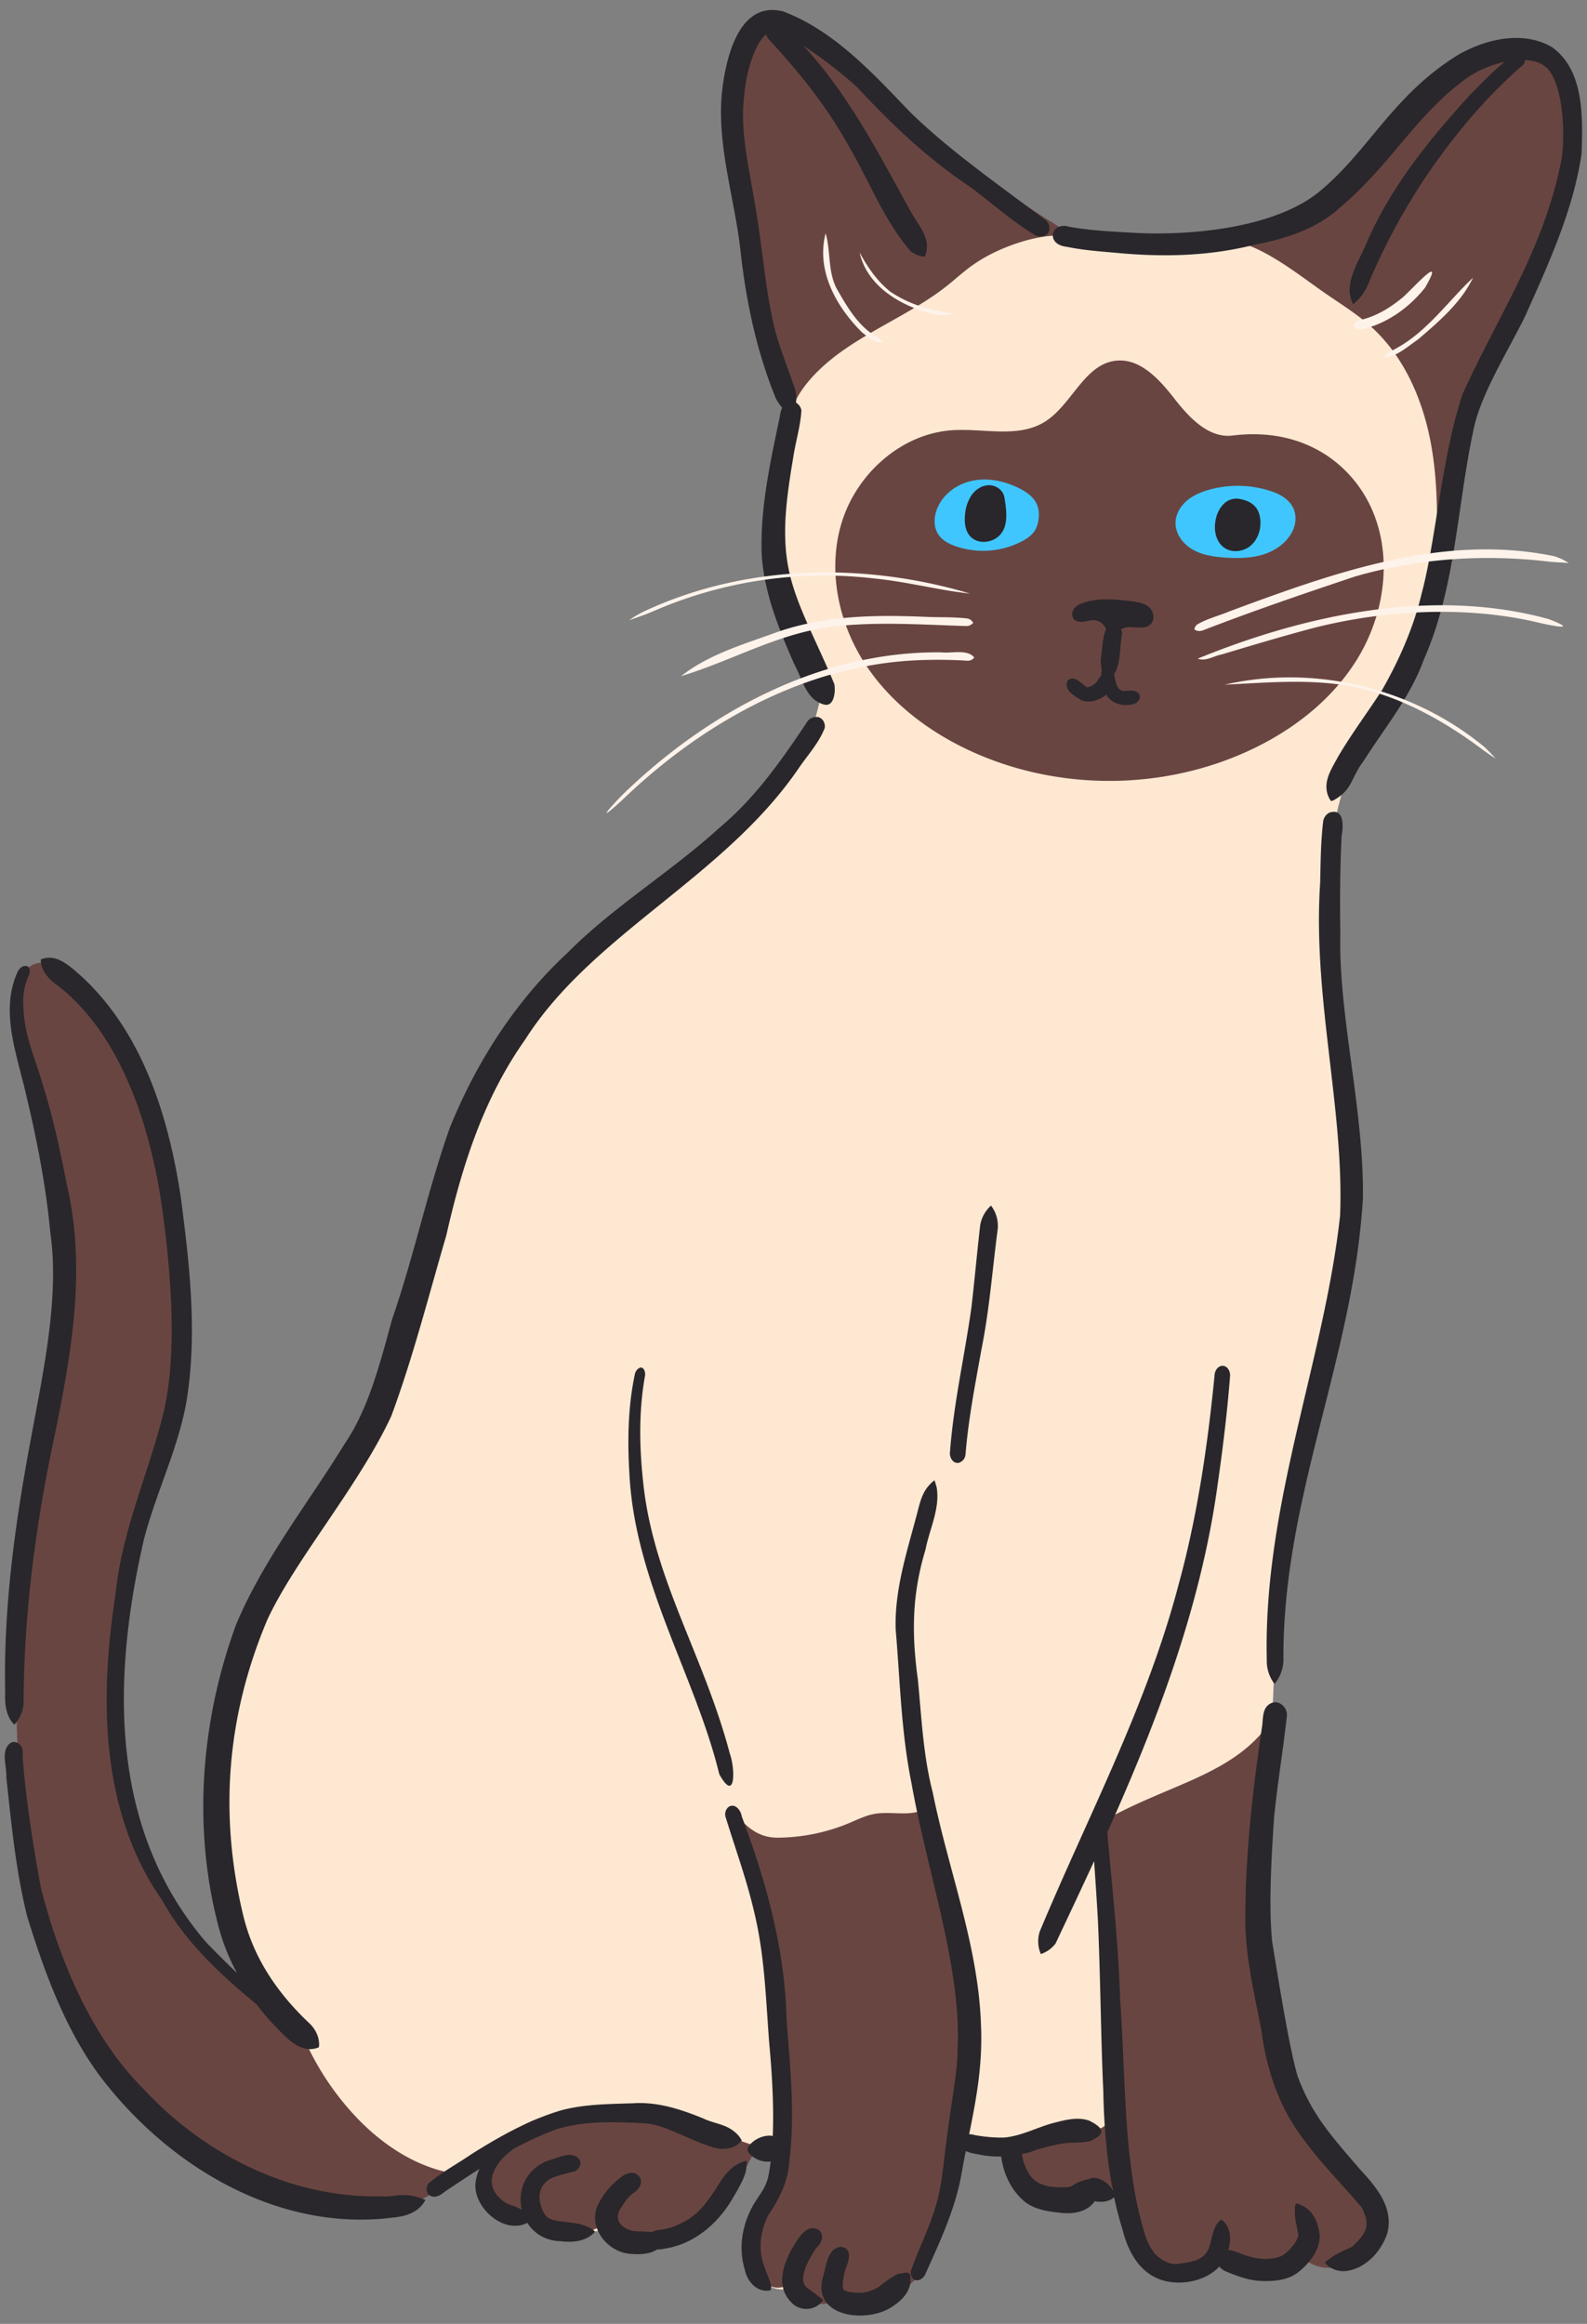 <?xml version="1.0" encoding="UTF-8"?>
<!DOCTYPE svg PUBLIC '-//W3C//DTD SVG 1.0//EN'
          'http://www.w3.org/TR/2001/REC-SVG-20010904/DTD/svg10.dtd'>
<svg data-name="Layer 1" height="1511.9" preserveAspectRatio="xMidYMid meet" version="1.0" viewBox="-3.1 -6.5 1032.5 1511.9" width="1032.5" xmlns="http://www.w3.org/2000/svg" xmlns:xlink="http://www.w3.org/1999/xlink" zoomAndPan="magnify"
><rect x="-3.1" y="-6.5" width="1032.5" height="1511.9" fill="#808080" stroke="none"/><g id="change1_1"
  ><path d="M943.906,306.916c-3.603,77.177-60.75,141.611-77.638,217.004C847,609.94,881.996,699.153,881.431,795.102A1087.742,1087.742,0,0,0,824.32,1129.109c-8.786,47.429-14.799,95.925-9.454,143.864s22.875,95.662,56.087,130.644c12.092,12.737,27.424,27.855,22.568,44.733-2.721,9.455-11.825,16.245-21.527,17.884s-19.755-1.273-28.882-9.272a33.345,33.345,0,0,1-26.441,16.135c-10.739.594-21.63-4.499-30.773-17.477-3.379,9.667-14.881,14.938-24.976,13.217s-18.516-9.149-23.726-17.965-7.65-18.962-11.111-33.883l-28.402,6.618c-6.764,1.576-13.877,3.148-20.562,1.266-6.841-1.927-12.291-7.307-15.844-13.462s-5.455-13.1-10.655-21.753a61.31,61.31,0,0,1-29.219-4.208c-6.022,15.671-8.607,32.418-13.06,48.605s-11.182,32.422-23.594,43.726-31.637,16.43-45.056,6.954a16.2,16.2,0,0,1-15.116,6.491c-5.709-.804-10.813-4.978-12.13-9.888-8.606,4.403-19.853-.74-24.577-9.174s-4.136-18.924-1.375-28.188,7.492-17.811,10.871-26.867,5.377-19.141,3.642-27.521c-6.777-.162-13.028,3.916-17.519,8.993s-7.638,11.175-11.456,16.776a83.511,83.511,0,0,1-54.983,34.956c-4.576.739-9.357,1.077-13.773-.333s-8.414-4.89-8.528-9.088c-9.226,6.726-21.878,5.141-33.139,3.254-3.921-.657-7.933-1.346-11.389-3.309s-6.3-5.495-5.827-8.218c-7.526,2.522-16.195,4.435-23.069.467-6.372-3.679-9.284-11.617-9.007-18.97s3.18-14.319,4.356-20.726c-26.984,32.279-75.862,43-114.859,27.21s-66.241-55.788-69.195-97.755c-.797-11.316.424-23.753,8.2-32.012s23.857-8.805,29.02,1.296c-18.4-47.318-35.978-96.555-34.188-147.293,1.433-40.606,15.349-79.988,34.668-115.733S214.3,960.824,235.708,919.651c22.589-47.788,34.145-99.878,49.408-150.484S320.28,667.791,356.087,628.91c30.57-33.193,70.781-55.63,106.13-83.68s67.647-65.512,69.932-111.344A193.611,193.611,0,0,1,503.079,312.348c2.009-20.679,7.378-41.31,5.091-61.961-2.188-19.757-11.217-37.99-17.579-56.822C475.868,149.987,475.42,103.066,475.119,57.069c-.068-10.467-.092-21.203,3.553-31.015S490.478,7.4,500.858,6.056c10.853-1.405,20.929,5.376,29.517,12.159,58.01,45.818,97.489,125.006,182.688,130.698,50.905,12.293,107.188-.116,148.205-32.674,33.851-26.87,57.594-66.31,95.597-86.893,10.37-5.617,22.384-9.728,33.867-7.038,12.95,3.033,22.749,14.444,26.925,27.072s3.53,26.341,1.626,39.504C1008.085,166.302,947.445,231.101,943.906,306.916Z" fill="#fee8d2"
  /></g
  ><g id="change2_1"
  ><path d="M887.628,97.679c12.593-13.213,22.915-28.424,35.165-41.956s27.049-25.677,44.738-30.181,38.628.258,49.278,15.082c12.583,17.515,7.443,41.725.759,62.23C988.501,192.01,939.653,276.168,930.884,369.532c1.13-29.063,2.242-58.403-2.957-87.019s-17.307-56.851-38.878-76.36c-9.525-8.615-20.598-15.296-31.118-22.662-24.593-17.22-50.986-39.651-80.483-34.062C819.297,146.069,859.211,127.497,887.628,97.679ZM533.295,23.53C522.257,14.275,508.601,4.403,494.76,8.392c-9.159,2.64-15.743,11.072-18.656,20.147s-2.736,18.819-2.369,28.344a845.074,845.074,0,0,0,37.589,218.569c-4.451-18.484,12.723-38.542,32.226-52.655s41.839-23.875,61.65-37.555c14.559-10.053,19.179-17.216,34.778-25.567s43.349-17.507,59.531-10.351C624.349,104.465,583.363,65.506,533.295,23.53Zm265.512,253.328c-15.623,1.938-28.315-11.76-37.986-24.182s-22.197-26.202-37.849-24.51c-20.809,2.25-28.756,29.058-46.637,39.938-17.415,10.596-39.717,3.911-60.053,5.313-32.607,2.248-61.269,27.592-71.338,58.687s-2.947,66.298,14.985,93.624,45.741,47.206,75.958,59.664c53.519,22.065,115.948,21.515,169.07-1.49,30.166-13.064,57.799-33.639,74.983-61.663s22.834-63.955,10.707-94.509S846.848,270.899,798.807,276.858Zm-86.228,902.98,9.049,175.661c.344,6.679.447,14.098-3.948,19.139-6.173,7.079-17.232,5.578-26.625,5.64a60.859,60.859,0,0,0-25.687,5.9c-4.253,2.028-8.716,5.24-9.108,9.935-.197,2.36.703,4.658,1.586,6.855,2.466,6.135,5.178,12.594,10.516,16.495,16.997,12.421,43.973-10.131,61.596,1.215a110.678,110.678,0,0,0,12.031,37.904c2.352,4.426,5.14,8.832,9.329,11.583a23.626,23.626,0,0,0,11.267,3.456,31.226,31.226,0,0,0,27.04-11.853c7.487,6.42,16.448,11.536,26.239,12.719s20.449-2.101,29.371-11.539c7.225,6.636,18.628,7.735,27.521,3.595s15.19-12.907,17.469-22.449a26.815,26.815,0,0,0,.039-13.631c-2.154-7.421-8.224-12.906-13.637-18.421-26.165-26.654-41.805-62.286-49.512-98.832s-7.958-74.238-6.777-111.569q1.485-46.943,5.92-93.73c-5.644,11.837-15.381,21.325-26.2,28.737-12.856,8.807-27.312,14.948-41.659,21.031C741.917,1164.665,725.434,1171.653,712.579,1179.837Zm-234.34-3.11a648.554,648.554,0,0,1,27.746,200.56c-.188,9.586-.606,19.28-3.272,28.49-3.071,10.61-8.993,20.138-13.307,30.305s-6.995,21.798-3.252,32.19,15.878,18.234,25.106,10.42c1.766,4.515,3.862,9.407,8.176,11.619a19.95,19.95,0,0,0,6.396,1.649c5.536.78,11.723,1.359,16.072-3.952,16.817,9.165,38.883,1.45,51.676-12.803s18.358-33.429,22.887-52.038c9.531-39.157,16.201-79.632,11.854-119.698-1.868-17.217-5.748-34.143-9.621-51.022-6.324-27.566-12.649-55.133-17.804-83.719-9.214,7.664-23.096,2.839-34.908,4.865-5.765.989-11.075,3.665-16.467,5.93a122.989,122.989,0,0,1-45.989,9.56C496.447,1189.169,487.881,1187.63,478.239,1176.727Zm12.538,213.372c-15.184-3.705-29.038-11.506-43.872-16.426-18.79-6.232-38.835-7.736-58.631-7.58-14.009.111-28.237,1.074-41.415,5.828s-25.331,13.739-31.296,26.415c-4.387,9.322-4.974,20.948.654,29.577s18.288,12.661,27.515,5.495c9.665,13.18,29.446,17.658,45.625,7.548,4.841,11.18,19.533,14.119,31.606,12.489a75.044,75.044,0,0,0,51.961-32.731C480.092,1409.788,484.713,1396.575,490.776,1390.099Zm-300.111-80.538c-57.853-31.975-100.573-90.103-113.814-154.864-9.235-45.166-4.658-92.119,4.724-137.255s23.49-89.165,33.344-134.741c.506-45.51.929-91.448-8.426-135.989s-29.417-88.184-63.84-117.957c-6.55-5.665-15.259-11.074-23.357-8.005-9.868,3.74-11.483,16.875-10.817,27.407,3.576,56.543,25.782,110.707,28.883,167.278,2.897,52.83-10.962,104.918-19.578,157.121-11.569,70.094-13.73,141.734-4.542,214.012,2.1,42.313,18.783,82.48,37.512,120.481,8.96,18.18,18.538,36.243,31.401,51.906a210.274,210.274,0,0,0,19.459,20.34c26.352,24.51,57.47,45.226,92.632,52.891s74.784.59,100.856-24.217c-25.163-3.238-47.789-17.748-65.422-35.99A178.765,178.765,0,0,1,190.665,1309.562Z" fill="#694541"
  /></g
  ><g id="change3_1"
  ><path d="M672.707,330.059a19.168,19.168,0,0,1-2.371,8.335c-1.987,3.309-5.322,5.576-8.741,7.366a54.745,54.745,0,0,1-42.963,3.111c-4.262-1.496-8.514-3.68-11.084-7.394-3.296-4.762-3.173-11.251-1.098-16.658,3.276-8.536,11.009-14.975,19.742-17.682s18.32-1.918,26.933,1.148C669.875,314.247,673.395,321.76,672.707,330.059Zm151.726-16.796a69.08,69.08,0,0,0-41.017-1.101c-5.225,1.486-10.364,3.65-14.473,7.204s-7.101,8.646-7.237,14.077c-.185,7.368,4.933,14.095,11.352,17.715s13.957,4.649,21.312,5.118c8.319.531,16.83.41,24.763-2.146s15.293-7.834,18.802-15.395S841.269,319.042,824.434,313.263Z" fill="#40c6ff"
  /></g
  ><g id="change4_1"
  ><path d="M1025.876,93.431c-5.42,37.119-21.659,71.99-36.813,106.014-11.049,22.441-29.098,51.026-33.555,73.93-10.693,49.7-11.515,102.406-32.311,149.35-8.87,24.474-25.603,44.504-39.363,66.236-8.226,10.751-6.705,18.206-19.344,25.234a11.758,11.758,0,0,1-1.624.491,15.357,15.357,0,0,1-2.696-6.212c-1.613-8.309,3.55-15.606,7.258-22.615,8.747-14.921,19.151-28.751,28.542-43.253,9.595-16.761,20.174-38.914,25.801-62.752,9.447-35.183,13.007-89.145,26.74-130.081,23.368-51.657,53.853-95.51,64.561-154.172,2.615-21.559-.691-51.763-11.323-59.117-3.311-2.509-7.75-3.657-12.663-3.913a6.295,6.295,0,0,1-1.063,2.945A315.313,315.313,0,0,0,960.374,62.58,407.711,407.711,0,0,0,886.505,179.646a33.688,33.688,0,0,1-9.269,11.815,21.655,21.655,0,0,1-2.299-8.347c-.155-11.348,6.889-21.404,11.086-31.617,15.73-36.469,40.809-67.273,67.374-96.37,7.24-7.308,14.415-14.842,22.4-21.361-9.962,2.185-19.988,6.808-26.375,11.889-31.68,23.44-47.693,54.908-80.174,82.389-15.673,14.644-36.548,20.991-57.172,24.93-29.152,7.3-59.365,7.864-89.156,4.996-10.692-.915-21.449-1.713-31.97-3.899-4.395-.416-9.438-2.836-9.055-7.943.507-4.875,6.154-6.609,10.271-5.155,15.028,2.741,30.366,3.303,45.593,4.17,40.13,1.604,90.426-4.793,117.448-26.938,32.21-26.427,47.737-62.744,90.341-89.009,17.928-10.329,42.245-16.056,61.09-5.016C1027.741,39.339,1026.638,70.007,1025.876,93.431ZM676.494,136.183c-31.345-23.501-62.818-45.53-87.803-70.096C564.667,41.044,539.557,13.475,506.462.949c-29.149-7.488-37.507,31.122-39.867,52.654-3.372,34.67,8.1,68.303,12.017,102.459,3.547,33.044,10.364,65.331,22.851,96.212a27.457,27.457,0,0,0,4.345,6.469,16.896,16.896,0,0,0-1.5,5.553c-6.222,29.601-12.912,59.578-11.857,90.006,1.596,24.96,11.253,48.599,21.188,71.278,5.126,9.221,7.415,22.575,18.711,26.097,7.277,2.542,8.247-8.09,7.378-13.041-10.802-26.552-24.313-50.132-29.317-72.921-5.203-23.313-2.065-46.921,2.511-74.261,1.518-10.369,4.815-20.633,5.374-31.065a7.511,7.511,0,0,0-3.516-4.942,21.21,21.21,0,0,0-1.228-10.445c-4.899-14.378-9.494-25.509-12.272-36.203-6.277-24.774-7.899-50.456-12.091-75.622-4.196-27.429-10.946-52.612-8.244-76.167,1.385-18.84,7.965-36.07,14.405-41.143a7.848,7.848,0,0,0,1.423,2.904c21.567,23.203,38.913,45.536,52.222,69.584,13.407,22.729,23.03,48.622,40.374,68.617a17.706,17.706,0,0,0,9.196,3.597,17.444,17.444,0,0,0,1.185-9.487c-1.43-7.72-7.143-13.762-10.67-20.608C568.403,93.17,548.908,54.767,519.61,23.3a281.829,281.829,0,0,1,34.974,26.955C576.813,74.14,599.469,96.04,629.508,116.141c13.268,10.107,25.899,21.182,40.102,29.986,3.107,2.205,8.398,1.563,9.806-2.273A6.9,6.9,0,0,0,676.494,136.183ZM528.54,459.955a7.272,7.272,0,0,0-7.05,4.042c-18.016,26.895-34.209,49.392-56.724,68.22-31.565,28.743-68.511,50.834-98.67,81.214-33.962,31.501-59.52,71.44-76.738,114.295C274.987,768.449,266.175,810.977,252,851.821c-8.335,30.628-15.808,58.997-30.832,80.968-23.918,38.978-52.843,75.178-70.662,117.638-22.551,61.414-28.289,130.098-12.135,193.765a137.656,137.656,0,0,0,12.689,32.914c-6.851-6.491-13.509-13.194-20.034-19.944-63.553-74.212-61.048-172.086-40.736-261.085,7.786-31.016,22.642-59.885,28.059-91.562,7.059-44.076,1.831-88.93-3.931-132.854-7.998-52.121-24.823-106.473-64.701-143.121-7.183-6.228-15.985-15.103-26.238-10.82,3.03-1.648-.019.007-.026.014-.109,7.896,6.016,13.544,11.995,17.722,41.081,32.798,60.554,93.167,67.827,150.732,5.426,41.496,8.426,88.95.406,124.685-9.579,40.062-27.443,77.818-31.539,119.247-10.517,67.39-10.306,141.798,30.293,199.745,13.324,24.187,32.969,43.537,53.788,61.331,2.591,2.103,5.153,4.332,7.745,6.532a160.352,160.352,0,0,0,13.269,15.396c6.872,6.974,15.401,16.301,26.165,12.74a3.204,3.204,0,0,0,.904-.45,7.969,7.969,0,0,0,.2-1.118c.24-5.499-2.515-10.974-6.537-14.628-23.536-22.312-37.007-45.569-42.866-70.197-15.954-66.382-10.375-130.191,15.559-191.809,17.911-39.03,59.329-86.806,80.769-132.762,14.239-38.394,24.323-78.357,35.834-117.653,10.821-47.867,25.065-90.215,51.13-127.133,43.727-69.029,129.06-105.17,177.99-176.573,5.852-8.653,13.406-16.706,17.099-26.498C533.938,463.858,531.973,460.228,528.54,459.955ZM40.304,763.83c-4.319-22.066-9.025-44.108-15.858-65.552-5.339-18.538-11.874-30.872-12.38-51.026a41.064,41.064,0,0,1,2.86-17.494c1.312-2.358,2.578-6.775-.806-7.789-2.815-.387-5.003,1.922-6.005,4.345-10.834,24.485-.967,51.163,4.867,75.628,7.459,30.668,13.682,61.753,16.619,93.204,6.125,42.127-4.431,90.137-13.033,136.681C6.599,985.491-.905,1039.7.28,1094.417c-.352,7.496.38,15.556,5.925,21.181a22.999,22.999,0,0,0,6.053-13.564c.128-54.841,6.882-109.277,17.763-162.964C42.05,881.398,54.099,822.404,40.304,763.83ZM245.038,1422.423c-63.084,1.282-118.849-30.905-154.571-69.673-34.7-34.42-55.195-85.351-66.856-130.608-5.14-27.217-10.244-60.927-11.931-85.363-.285,1.21.474-4.163-.344-5.554-.768-3.013-4.296-5.422-7.308-3.949-7.085,4.653-2.573,15.458-3.006,22.587,3.255,30.277,6.178,60.859,13.562,90.454,11.153,35.98,24.432,72.725,46.9,103.289,44.301,58.82,116.019,102.466,191.618,92.574,8.18-.716,16.594-3.631,20.576-11.38C259.722,1418.663,252.348,1423.421,245.038,1422.423ZM471.773,1134.579c-17.269-65.305-50.271-114.18-56.549-177.89-2.41-22.749-2.739-45.884,1.383-68.455.117-1.913-.492-4.783-2.677-5.064-2.257.367-3.726,2.647-4.074,4.779-4.735,22.583-4.757,45.782-3.203,68.715,4.88,68.74,43.122,128.943,58.204,191.106C475.661,1167.268,475.195,1143.848,471.773,1134.579Zm38.73,264.635c3.691-30.548.445-61.262-1.842-91.782-1.08-45.671-13.256-89.699-29.188-132.223-.566-3.997-4.536-8.999-8.726-5.986a6.283,6.283,0,0,0-1.894,6.046c7.81,25.227,14.716,43.43,20.002,67.855,5.699,26.289,6.45,53.279,8.527,80.01,1.729,18.398,3.085,40.326,2.269,60.015-5.018-.927-11.279,1.588-14.669,5.487a9.2,9.2,0,0,0-1.445,2c-1.3,3.102,2.743,5.944,5.142,7.253a14.934,14.934,0,0,0,9.67,1.854c-.388,3.029-.838,5.971-1.396,8.739-1.392,8.047-5.872,12.602-10.143,19.87-6.922,12.484-9.68,27.507-5.442,41.337,1.349,7.894,8.094,15.732,16.749,13.893,1.838-3.22-2.236-9.648-3.213-13.641-4.189-9.566-4.681-21.837,1.702-35.057C503.722,1424.554,509.684,1412.815,510.503,1399.215Zm10.992,82.314c-4.187-3.672-2.035-13.062,6.545-25.545.271-.331.421-.516.547-.671,3.202-2.875,4.826-8.199.793-11.046-6.242-3.866-11.596,3.135-14.593,7.919-7.264,11.027-14.134,27.782-3.435,38.82,5.468,6.678,16.465,6.166,21.087-1.185C528.787,1486.938,520.624,1480.805,521.495,1481.529Zm61.124-8.793c-2.586-.357-12.285,7.112-13.835,8.49-8.395,5.199-14.29,4.066-19.855,3.395-1.625-.604-2.25-.855-2.58-1.006-.415-.252-.596-.358-.849-.514-.887-2.892.303-9.178,1.395-12.96,1.944-5.051,5.277-13.362-2.628-14.83-9.39.387-9.941,13.619-12.24,20.684-6.323,26.126,31.351,29.336,46.7,17.266,5.92-3.927,11.156-10.162,10.51-17.67C589.177,1470.778,586.12,1472.123,582.619,1472.736ZM641.647,777.853a22.268,22.268,0,0,0-7.053,12.861c-2.033,17.75-3.623,35.557-5.673,53.309-4.373,31.371-11.583,62.383-13.951,94.015-.534,3.312,1.717,7.738,5.539,7.226a6.19,6.19,0,0,0,4.555-5.455c1.846-23.09,6.339-45.894,10.42-68.672,5.138-25.532,7.046-51.539,10.445-77.328A21.661,21.661,0,0,0,641.647,777.853ZM854.801,1443.84c-1.284-6.562-4.707-12.838-11.126-15.549-5.279-3.28-4.28,1.141-4.28,5.136,0,1.426.143,2.995.286,4.422.428,1.283,1.569,7.702,1.854,9.557v.999c-.286.713-.856,1.854-1.141,2.71a31.005,31.005,0,0,1-9.129,9.842c-6.418,2.995-15.262,2.71-22.823.285-3.423-.998-8.274-3.566-12.41-3.994,2.14-6.847,1.712-15.12-4.422-19.685-6.133,3.566-5.991,14.122-8.844,19.97-3.566,5.848-7.561,7.417-20.826,8.987-2.995,0-7.417-1.284-11.697-4.85-3.566-2.425-7.56-10.984-8.131-13.551-14.549-45.218-12.695-103.56-16.546-155.197-.856-32.38-4.992-70.609-8.274-107.268,32.38-72.178,60.624-146.21,71.608-224.95,3.423-23.821,6.419-47.928,8.274-72.035.285-3.139-1.997-6.989-5.421-6.562-3.139.57-4.707,3.852-4.707,6.705-4.707,47.5-11.554,92.576-23.251,135.226-20.683,79.167-59.197,151.202-90.436,226.09a20.875,20.875,0,0,0,.713,14.693,20.145,20.145,0,0,0,9.557-6.848c8.416-17.83,16.832-35.661,25.105-53.633.856,12.553,1.712,25.247,2.425,37.8,1.712,36.517,1.997,80.166,3.566,111.976.286,17.972,1.712,41.366,6.134,64.047-3.566-5.278-10.983-9.842-15.833-6.705h-.143a10.994,10.994,0,0,0-2.139.286c0,.143-.286.143-.856.285a.14.14,0,0,1-.143.143h-.143c-.286.142-.57.142-.856.285-.428.143-.999.286-1.427.428a21.519,21.519,0,0,0-3.566,1.854c-.57.427-1.283.713-1.854,1.141a4.809,4.809,0,0,0-1.141.428,8.464,8.464,0,0,1-1.569.143c-19.4.999-23.965-5.136-27.959-15.12-.57-1.712-.999-4.137-1.569-6.419a36.667,36.667,0,0,0,9.271-2.71c7.561-2.14,15.263-4.279,23.108-4.707,1.57.143,12.553-.143,13.98-1.997,9.271-4.422,5.278-8.415-2.425-12.267-6.989-2.567-14.977-.713-21.967,1.141-10.556,2.425-21.682,8.844-33.664,9.842a95.755,95.755,0,0,1-19.258-1.712,9.036,9.036,0,0,0-3.28-.428c4.565-22.68,8.844-44.789,7.702-71.179-1.712-51.78-21.254-100.707-31.381-151.202-6.276-24.107-7.275-48.927-9.7-73.605-4.28-31.096-3.566-56.202,4.992-84.445,2.567-13.266,9.557-26.674,7.275-40.368-.428-1.569-.856-3.138-1.427-4.707a18.363,18.363,0,0,0-2.995,2.71c-5.563,5.562-6.848,13.55-8.844,20.826-6.419,24.107-14.264,48.356-13.409,73.605,2.852,33.235,3.566,67.042,10.27,99.851,10.128,57.628,32.808,120.819,29.956,173.597.142,12.98-3.994,33.949-6.276,52.493-2.71,17.973-3.566,36.231-8.274,50.354-4.279,14.122-10.984,27.245-15.833,41.081-.428,2.426.856,5.563,3.566,5.992,2.71.143,4.992-1.854,5.991-4.279,9.272-20.684,19.114-41.51,23.251-64.048.999-5.42,1.855-10.556,2.995-15.833,2.283,1.284,5.279,1.712,7.846,2.14a57.975,57.975,0,0,0,15.12,1.426c1.426,10.698,5.991,20.969,13.979,28.243,6.276,5.849,15.12,7.418,23.394,8.274,8.416,1.284,18.544,0,23.536-7.418,4.28.999,9.558.286,12.553-2.567,1.57,7.132,3.281,14.123,5.42,20.684,3.423,14.122,10.698,28.101,25.248,33.093,12.124,3.994,28.814,1.141,37.801-8.701a11.251,11.251,0,0,0,5.278,3.566c6.989,2.995,14.406,5.563,22.11,5.848,8.558.286,17.688-.427,24.677-6.276C850.094,1464.809,857.797,1454.539,854.801,1443.84Zm14.106-842.188c-.289-21.382-.245-42.795.842-64.152,1.141-6.253,1.865-18.331-7.803-15.37a7.606,7.606,0,0,0-4.23,6.112c-1.535,13.067-1.626,26.265-1.908,39.408-5.057,74.516,15.692,147.425,12.952,216.764-10.357,94.434-50.038,188.039-47.693,288.88a24.596,24.596,0,0,0,5.039,15.776A25.33,25.33,0,0,0,831.903,1074.3c-.866-106.234,45.476-196.29,51.725-301.391C884.284,715.435,867.657,653.69,868.907,601.652Zm12.395,802.784c-18.426-21.578-30.891-34.975-40.346-60.635-5.443-19.251-11.785-59.09-16.317-86.604-2.38-22.009-.719-53.276,1.19-81.493,2.221-21.922,5.872-43.672,8.287-65.572.778-5.542-5.028-11.112-10.454-8.424-6.085,3.018-4.73,10.604-5.851,16.254-6.007,40.975-10.659,82.189-10.725,123.652-.092,25.152,6.095,49.64,10.689,74.203,3.384,25.599,12.095,50.403,28.203,70.837,10.123,14.127,30.846,35.361,36.953,43.244,5.442,10.867,3.672,16.175-6.124,25.064.526.132-8.989,3.873-13.43,7.042-1.139,1.413-5.737,2.754-3.782,4.465a16.105,16.105,0,0,0,12.878,4.579c12.912-1.588,23.052-12.619,26.986-24.555C903.919,1429.596,891.964,1415.897,881.303,1404.437ZM481.95,1399.46c-9.667,2.382-14.721,10.534-19.548,18.497-9.034,13.298-13.659,18.715-27.616,24.291a54.593,54.593,0,0,1-7.889,1.952,14.183,14.183,0,0,0-5.87,1.451c-6.27-.623-12.204-.101-14.475-1.387-8.162-2.786-8.938-8.648-6.235-13.38,4.042-6.194,4.499-7.13,8.153-10.245,3.842-2.24,7.532-7.19,4.099-11.359-3.34-3.714-8.456-1.955-11.786.822a49.829,49.829,0,0,0-14.143,16.482c-8.127,14.322,4.068,31.276,19.244,33.158,6.114.607,13.281.704,18.466-2.733a21.863,21.863,0,0,0,5.294-.611c18.672-2.894,33.807-15.811,43.348-31.642,4.019-6.787,9.128-15.423,9.406-20.523C482.473,1402.913,483.553,1398.475,481.95,1399.46Zm-7.54-19.297c-5.657-4.707-13.446-5.21-19.937-8.39-14.547-5.933-29.722-10.957-45.645-9.886-15.578.508-31.492.538-46.648,4.536-21.056,6.222-40.387,17.114-58.867,28.778-9.177,6.299-19.286,11.619-27.656,18.929-1.601,2.274-1.796,5.907.692,7.625,3.489,2.339,7.259-.091,10.005-2.431,7.504-4.989,14.953-9.912,22.496-14.735a28.516,28.516,0,0,0-2.687,10.377c-.41,15.671,18.959,32.354,33.798,24.721,4.315,6.762,11.665,11.688,21.727,11.941,7.906,1.011,16.649.215,22.268-6.093-.968-2.119-6.261-3.88-9.103-4.899-12.431-2.579-20.062-1.155-23.517-6.542-3.154-4.734-6.885-16.384,2.848-22.574,2.45-1.799,10.093-3.778,16.44-5.248,2.729-1.264,4.834-4.317,3.458-7.386-4.664-7.165-14.738-1.011-21.133.459-14.458,5.885-19.364,19.745-16.596,31.727a63.108,63.108,0,0,0-8.952-3.63c-4.946-2.547-9.577-7.191-10.482-13.02-1.032-6.855,4.506-15.823,12.516-21.603a6.589,6.589,0,0,1,1.117-.973,214.876,214.876,0,0,1,28.536-13.125c17.195-5.153,34.531-4.938,56.733-3.808,13.155.619,26.758,9.663,42.986,14.998,6.902,2.668,15.791,2.467,20.667-3.828A17.448,17.448,0,0,0,474.411,1380.163ZM650.293,316.789c-.811-4.402-5.296-7.57-9.771-7.612s-8.693,2.602-11.337,6.213a26.145,26.145,0,0,0-4.398,12.527c-.595,5.126-.104,10.823,3.414,14.598,4.756,5.103,13.778,4.409,18.771-.462S652.632,329.49,650.293,316.789Zm152.373,1.192a11.733,11.733,0,0,0-9.749,3.506,19.555,19.555,0,0,0-4.934,9.391c-1.653,6.788-.331,14.957,5.395,18.962,4.953,3.465,12.162,2.721,16.87-1.07s6.98-10.104,6.678-16.141S814.204,319.751,802.665,317.981Zm-67.542,83.704c3.852.285,8.274.427,10.698-2.425,2.14-2.567,1.855-6.419,0-9.13s-4.849-4.565-13.551-5.563c-9.984-1.141-20.255-2.139-29.812.856-2.425.713-4.992,1.855-6.562,3.852s-1.996,5.135-.285,7.132c1.426,1.569,3.994,1.854,6.276,1.569,2.139-.286,4.422-.999,6.561-.999a8.982,8.982,0,0,1,7.988,5.849c-2.425,6.276-2.282,13.266-3.423,19.685a26.096,26.096,0,0,0,.713,6.561,35.298,35.298,0,0,0-.427,3.852c-1.141,1.569-2.14,3.138-3.281,4.707-.998.856-3.28,2.852-5.278,2.852-1.426,1.712-8.131-9.414-13.266-4.136-2.71,6.276,4.565,9.842,8.844,12.695,5.421,2.139,11.697.143,16.262-3.566,3.281,5.563,10.128,7.56,16.262,6.419,3.138-.143,6.704-3.139,5.421-6.419-2.567-4.565-9.842-1.712-11.269-2.567-3.851-1.284-4.279-6.133-5.278-10.698,4.565-7.561,3.566-17.26,5.136-25.819a5.659,5.659,0,0,0-.571-3.423C728.704,401.256,732.128,401.399,735.123,401.684Z" fill="#29272b"
  /></g
  ><g id="change5_1"
  ><path d="M627.929,379.666c-20.038-2.081-41.115-7.763-62.095-9.783A278.752,278.752,0,0,0,421.467,391.369c-5.013,2.158-10.215,3.845-15.354,5.671a73.92,73.92,0,0,1,12.401-6.951C483.778,360.43,560,359.411,627.929,379.666ZM626.675,395.96c-8.903-1.17-17.98-.71-26.95-1.112-33.065-1.432-66.539-1.021-98.079,10.191-21.09,7.695-43.821,14.262-61.614,28.37,34.365-10.531,63.581-28.106,99.044-32.276,28.669-3.34,57.682-1.193,86.441-.336a5.68,5.68,0,0,0,4.528-2.076A5.52,5.52,0,0,0,626.675,395.96Zm-17.399,21.95c-78.212-.834-150.904,38.335-206.203,91.506-9.798,9.796-19.306,21.019-1.497,4.719,52.074-50.188,119.598-88.257,193.094-91.114a298.718,298.718,0,0,1,32.143.378,5.518,5.518,0,0,0,3.94-2.094C626.36,415.594,615.805,418.747,609.275,417.91ZM1008.11,355.379c-72.43-15.04-143.899,10.905-211.031,35.759-7.064,3.011-14.857,4.817-21.429,8.759a4.757,4.757,0,0,0-1.633,3.058c1.522,1.35,3.913,1.284,5.718.572,32.597-12.625,65.744-23.915,98.891-35.002,40.747-11.701,83.423-14.648,125.459-9.693,4.473.555,8.995.516,13.474,1.022A35.994,35.994,0,0,0,1008.11,355.379Zm-3.591,40.925c-75.84-20.928-159.296-2.587-228.384,25.707,5.221,1.988,10.563-1.807,15.71-2.761,20.46-6.141,38.532-11.564,59.572-17.18,47.056-11.985,100.111-14.389,145.582-3.703C1007.174,400.816,1024.674,404.087,1004.519,396.304Zm-41.735,83.31c-46.244-38.389-110.511-54.145-169.006-40.664,26.835-1.308,54.143-3.826,81.021.858,31.487,5.856,60.708,22.017,86.162,41.015,2.921,2.176,5.905,4.268,8.995,6.197C967.665,484.457,965.289,481.968,962.784,479.613Zm-386.213-296.03c-8.697-6.739-15.223-16.163-20.373-25.805,4.135,19.192,21.626,31.451,39.232,37.492,6.632,2.232,14.384,4.806,21.196,2.088C601.926,195.264,589.325,191.937,576.571,183.584Zm-9.64,28.869c-11.902-7.013-19.17-19.707-25.809-31.42-5.704-11.082-3.688-24.01-7.076-35.73-6.279,24.199,6.866,47.743,23.647,64.388,3.796,2.991,8.038,7.005,13.223,6.392A9.901,9.901,0,0,0,566.931,212.453ZM909.52,186.988c-8.762,7.206-17.902,12.708-28.936,15.016-1.362.731-3.125,2.055-2.897,3.77.98,1.667,3.203,2.126,5.01,1.972,16.346-3.467,31.07-14.133,41.354-27.09C937.917,156.566,916.281,181.051,909.52,186.988ZM905.098,220.25c-2.725,1.655-6.019,2.748-7.592,5.746,8.278-.43,15.188-7.096,21.839-11.55,13.551-11.633,28.058-23.889,35.886-40.263C938.743,189.738,925.456,209.195,905.098,220.25Z" fill="#fef3eb"
  /></g
></svg
>
